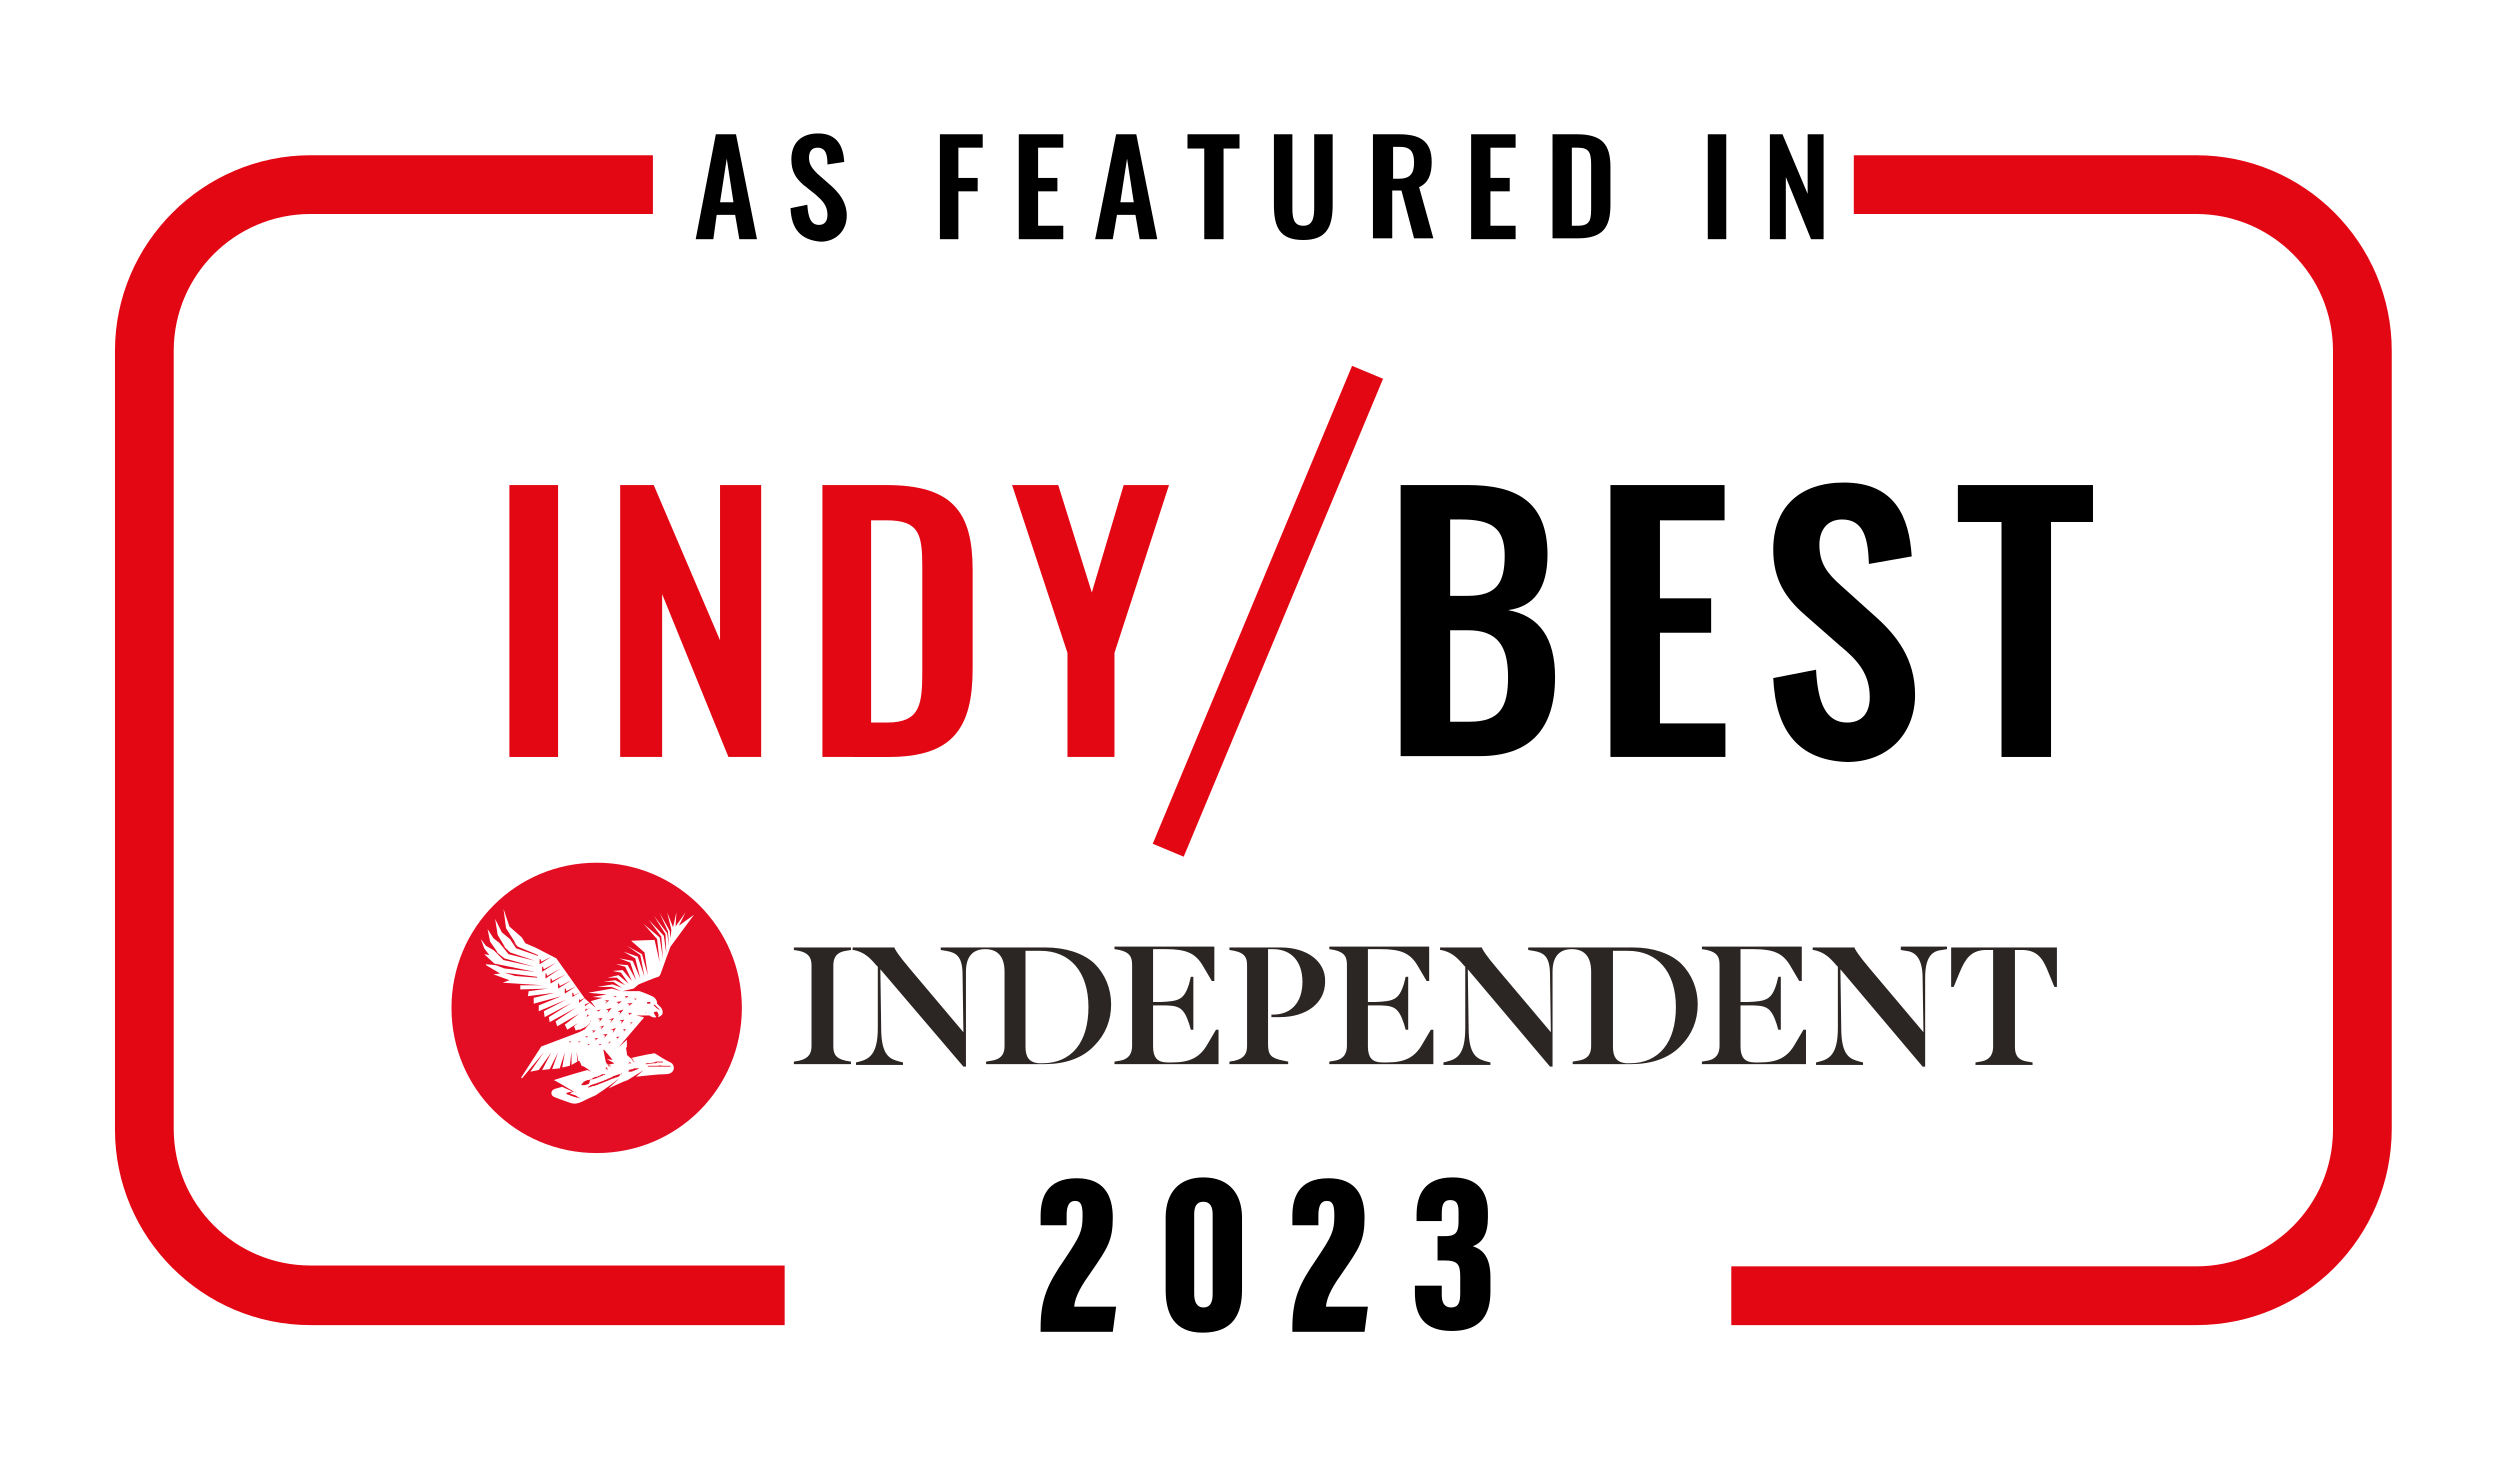 <?xml version="1.0" encoding="utf-8"?>
<!-- Generator: Adobe Illustrator 27.5.0, SVG Export Plug-In . SVG Version: 6.00 Build 0)  -->
<svg version="1.0" id="Layer_1" xmlns="http://www.w3.org/2000/svg" xmlns:xlink="http://www.w3.org/1999/xlink" x="0px" y="0px"
	 viewBox="0 0 297.9 174.7" style="enable-background:new 0 0 297.9 174.7;" xml:space="preserve">
<style type="text/css">
	.st0{fill:#E30613;}
	.st1{fill:#2B2523;}
	.st2{clip-path:url(#SVGID_00000078045578002434868320000014231621965332263301_);}
	.st3{fill:#E30D24;}
</style>
<g>
	<g>
		<path d="M124,158.5v-0.3c0-3.5,0.9-5.3,2.9-8.2c1.8-2.7,2.1-3.3,2.1-5.1c0-1.1-0.1-1.8-0.9-1.8c-0.7,0-1,0.6-1,1.7v1.2H124v-1.1
			c0-2,0.6-4.5,4.3-4.5c3.3,0,4.3,2.1,4.3,4.7c0,2.7-0.6,3.6-2.6,6.5c-1,1.4-1.9,2.8-2,4.1h5l-0.4,3H124z"/>
	</g>
	<g>
		<path d="M148,145.1v8.6c0,2.8-1,5.1-4.7,5.1c-3.5,0-4.4-2.4-4.4-5.1v-8.6c0-3,1.6-4.8,4.5-4.8C146.5,140.3,148,142.3,148,145.1z
			 M142.3,144.7v9.5c0,0.9,0.3,1.6,1.1,1.6c0.8,0,1.1-0.6,1.1-1.6v-9.5c0-0.9-0.3-1.5-1.1-1.5C142.5,143.2,142.3,143.9,142.3,144.7z
			"/>
	</g>
	<g>
		<path d="M154,158.5v-0.3c0-3.5,0.9-5.3,2.9-8.2c1.8-2.7,2.1-3.3,2.1-5.1c0-1.1-0.1-1.8-0.9-1.8c-0.7,0-1,0.6-1,1.7v1.2H154v-1.1
			c0-2,0.6-4.5,4.3-4.5c3.3,0,4.3,2.1,4.3,4.7c0,2.7-0.6,3.6-2.6,6.5c-1,1.4-1.9,2.8-2,4.1h5l-0.4,3H154z"/>
	</g>
	<g>
		<path d="M168.8,145.5v-0.7c0-2.4,0.9-4.5,4.3-4.5c2.8,0,4.2,1.5,4.2,4.2v0.6c0,2-0.7,3-1.8,3.4v0c1.2,0.4,2.1,1.3,2.1,3.7v1.7
			c0,2.7-1.1,4.7-4.6,4.7c-3.4,0-4.4-1.9-4.4-4.6v-0.8h3.2v1.1c0,0.9,0.3,1.5,1.1,1.5c0.9,0,1.1-0.6,1.1-1.7v-2
			c0-1.4-0.3-1.9-1.8-1.9h-0.9v-2.9h0.9c1.2,0,1.6-0.4,1.6-1.7v-1.2c0-0.9-0.2-1.4-1-1.4c-0.8,0-1,0.6-1,1.6v0.9H168.8z"/>
	</g>
</g>
<g>
	<path class="st0" d="M93.6,157.9H37c-12.9,0-23.3-10.5-23.3-23.3V41.8C13.7,29,24.2,18.5,37,18.5h40.8v7H37
		c-9,0-16.3,7.3-16.3,16.3v92.7c0,9,7.3,16.3,16.3,16.3h56.5V157.9z"/>
</g>
<g>
	<path class="st0" d="M261.7,157.9h-55.4v-7h55.4c9,0,16.3-7.3,16.3-16.3V41.8c0-9-7.3-16.3-16.3-16.3h-40.8v-7h40.8
		c12.9,0,23.3,10.5,23.3,23.3v92.7C285,147.4,274.6,157.9,261.7,157.9z"/>
</g>
<g>
	<g>
		<g>
			<g>
				<path class="st1" d="M94.6,113.2l0.6,0.1c1.4,0.3,1.5,1.1,1.5,1.8v9.5c0,0.8-0.2,1.5-1.5,1.8l-0.6,0.1v0.3h6.8v-0.3l-0.6-0.1
					c-1.4-0.3-1.5-1-1.5-1.8v-9.5c0-0.8,0.2-1.6,1.5-1.8l0.6-0.1v-0.3h-6.8V113.2z"/>
			</g>
			<g>
				<path class="st1" d="M232.5,112.9v4.7h0.3l0.7-1.7c0.7-1.7,1.4-2.7,3.2-2.7h0.8v11.5c0,0.7-0.2,1.6-1.5,1.8l-0.6,0.1v0.3h6.8
					v-0.3l-0.6-0.1c-1.4-0.2-1.5-1.1-1.5-1.8v-11.5h0.8c1.8,0,2.5,0.9,3.2,2.7l0.7,1.7h0.3v-4.7H232.5z"/>
			</g>
			<g>
				<path class="st1" d="M226.5,113.2l0.6,0.1c1,0.1,2,0.7,2,3.3l0.1,6.4l-5.4-6.4c-1.6-1.9-2.3-2.7-2.8-3.6l0-0.1h-5v0.3l0.1,0
					c1,0.2,1.7,0.6,2.7,1.8l0.2,0.2v7.3c0,3.1-1,3.7-2.2,4l-0.4,0.1v0.3h5.6v-0.3l-0.4-0.1c-1.1-0.3-2.2-0.6-2.2-4l-0.1-7l9.8,11.6
					l0,0h0.3v-10.6c0-2.7,1-3.2,2-3.3l0.6-0.1v-0.3h-5.5V113.2z"/>
			</g>
			<g>
				<path class="st1" d="M169.5,124.4c-0.9,1.6-2.1,2.2-4.2,2.2h-0.6c-1.2,0-1.7-0.6-1.7-1.9v-4.9l0.9,0c2.1,0,2.7,0.1,3.4,2.2
					l0.2,0.7h0.3v-6.3h-0.3l-0.2,0.8c-0.6,2-1.3,2.1-3.4,2.2l-0.9,0v-6.3h1.5c2.5,0,3.6,0.5,4.5,2.1l1,1.7h0.3v-4.1h-11.9v0.3
					l0.6,0.1c1.3,0.3,1.5,0.9,1.5,1.8v9.6c0,0.7-0.2,1.6-1.5,1.8l-0.6,0.1v0.3h12.4v-4.1h-0.3L169.5,124.4z"/>
			</g>
			<g>
				<path class="st1" d="M213.9,124.4c-0.9,1.6-2.1,2.2-4.2,2.2h-0.6c-1.2,0-1.7-0.6-1.7-1.9v-4.9l0.9,0c2.1,0,2.7,0.1,3.4,2.2
					l0.2,0.7h0.3v-6.3h-0.3l-0.2,0.8c-0.6,2-1.3,2.1-3.4,2.2l-0.9,0v-6.3h1.5c2.5,0,3.6,0.5,4.5,2.1l1,1.7h0.3v-4.1h-11.9v0.3
					l0.6,0.1c1.3,0.3,1.5,0.9,1.5,1.8v9.6c0,0.7-0.2,1.6-1.5,1.8l-0.6,0.1v0.3h12.4v-4.1h-0.3L213.9,124.4z"/>
			</g>
			<g>
				<path class="st1" d="M124.6,112.9h-12.5v0.3l0.6,0.1c1.3,0.2,2,0.7,2,2.9l0.1,6.8l-5.4-6.4c-1.6-1.9-2.3-2.7-2.8-3.6l0-0.1h-5
					v0.3l0.1,0c1,0.2,1.7,0.6,2.7,1.8l0.2,0.2v7.3c0,3.1-1,3.7-2.2,4l-0.4,0.1v0.3h5.6v-0.3l-0.4-0.1c-1.1-0.3-2.2-0.6-2.2-4l-0.1-7
					l9.9,11.6h0.3v-11.3c0-1.8,0.8-2.7,2.3-2.7c1.5,0,2.3,0.9,2.3,2.7v8.8c0,0.8-0.2,1.6-1.6,1.8l-0.6,0.1v0.3h7
					c2.4,0,4.5-0.7,5.9-2.2c1.3-1.3,2-3,2-4.9c0-1.9-0.7-3.6-2-4.9C129.1,113.6,127,112.9,124.6,112.9 M122.2,124.7v-11.4h1.8
					c3.5,0,5.7,2.5,5.7,6.7c0,4.2-2,6.7-5.5,6.7h-0.4C122.5,126.6,122.2,125.8,122.2,124.7"/>
			</g>
			<g>
				<path class="st1" d="M194.6,112.9h-12.5v0.3l0.6,0.1c1.3,0.2,2,0.7,2,2.9l0.1,6.8l-5.4-6.4c-1.6-1.9-2.3-2.7-2.8-3.6l0-0.1h-5
					v0.3l0.1,0c1,0.2,1.7,0.6,2.7,1.8l0.2,0.2v7.3c0,3.2-1,3.7-2.2,4l-0.4,0.1v0.3h5.6v-0.3l-0.4-0.1c-1.1-0.3-2.2-0.6-2.2-4l-0.1-7
					l9.8,11.6l0,0h0.3v-11.3c0-1.8,0.8-2.7,2.3-2.7c1.5,0,2.3,0.9,2.3,2.7v8.8c0,0.8-0.2,1.6-1.6,1.8l-0.6,0.1v0.3h7
					c2.4,0,4.5-0.7,5.9-2.2c1.3-1.3,2-3,2-4.9c0-1.9-0.7-3.6-2-4.9C199,113.6,197,112.9,194.6,112.9 M192.2,124.7v-11.4h1.8
					c3.5,0,5.7,2.5,5.7,6.7c0,4.2-2,6.7-5.5,6.7h-0.4C192.5,126.6,192.2,125.8,192.2,124.7"/>
			</g>
			<g>
				<path class="st1" d="M152.6,112.9h-6.1v0.3l0.6,0.1c1.4,0.3,1.5,1,1.5,1.8v9.5c0,0.8-0.2,1.5-1.5,1.8l-0.6,0.1v0.3h7v-0.3
					l-0.5-0.1c-1.6-0.3-1.9-0.7-1.9-2v-11.3h0.6c2.2,0,3.5,1.5,3.5,3.9c0,2.4-1.3,3.9-3.5,3.9h-0.2v0.3h1c3.2,0,5.4-1.7,5.4-4.2
					C158,114.6,155.8,112.9,152.6,112.9"/>
			</g>
			<g>
				<path class="st1" d="M143.9,124.4c-0.9,1.6-2.1,2.2-4.2,2.2h-0.6c-1.2,0-1.7-0.6-1.7-1.9v-4.9l0.9,0c2.1,0,2.7,0.1,3.4,2.2
					l0.2,0.7h0.3v-6.3h-0.3l-0.2,0.8c-0.6,2-1.3,2.1-3.4,2.2l-0.9,0v-6.3h1.5c2.5,0,3.6,0.5,4.5,2.1l1,1.7h0.3v-4.1h-11.9v0.3
					l0.6,0.1c1.3,0.3,1.5,0.9,1.5,1.8v9.6c0,0.7-0.2,1.6-1.5,1.8l-0.6,0.1v0.3h12.4v-4.1h-0.3L143.9,124.4z"/>
			</g>
		</g>
	</g>
	<g>
		<defs>
			<path id="SVGID_1_" d="M53.8,120.1c0,9.6,7.7,17.3,17.3,17.3s17.3-7.7,17.3-17.3s-7.7-17.3-17.3-17.3S53.8,110.5,53.8,120.1"/>
		</defs>
		<clipPath id="SVGID_00000066500706045791632260000014713098920429513103_">
			<use xlink:href="#SVGID_1_"  style="overflow:visible;"/>
		</clipPath>
		<g style="clip-path:url(#SVGID_00000066500706045791632260000014713098920429513103_);">
			<path class="st3" d="M68.9,124.1L68.9,124.1l0.1,0.1l-0.1,0.1l0,0l0.3-0.2l0,0L68.9,124.1z M68.5,130.5l-0.6-0.2l0.5-0.3l0,0
				l-0.8,0.2c0,0-0.1,0-0.1,0.1c0,0.1,0,0.1,0.1,0.1l0,0l0.8,0.3c0.1,0,0.3,0.1,0.4,0.1l0.4,0.1l0,0l-0.4-0.2
				C68.8,130.6,68.7,130.6,68.5,130.5 M67.8,124.1L67.8,124.1l0.1,0.1l-0.1,0.1l0,0l0.3-0.2l0,0L67.8,124.1z M78.4,127
				c-0.1,0-0.2,0-0.2,0c-0.1,0-0.2,0-0.2,0c0,0-0.1,0-0.1,0c0,0-0.1,0-0.1,0l-0.1,0c0,0-0.1,0-0.1,0c-0.1,0-0.2,0-0.2,0
				c0,0-0.1,0-0.1,0l-0.1,0l0,0.1l0.1,0c0,0,0.1,0,0.1,0c0.1,0,0.1,0,0.2,0c0.1,0,0.1,0,0.2,0l0.1,0c0.1,0,0.1,0,0.2,0
				c0.1,0,0.2,0,0.3,0c0.1,0,0.1,0,0.2,0c0.1,0,0.1,0,0.2,0l0.1,0l0.2,0c0.1,0,0.2,0,0.3,0c0,0,0.1,0,0.1,0c0.1,0,0.1,0,0.2,0
				c0,0,0.1,0,0.1,0l0.1,0l0-0.1l0,0c0,0,0,0-0.1,0l0,0c-0.1,0-0.2,0-0.3,0c0,0-0.1,0-0.1,0c-0.1,0-0.2,0-0.3,0l-0.2,0
				C78.6,126.9,78.4,127,78.4,127 M70.4,119.4l-0.7,0.3l0-0.2l0,0l0,0.4l0,0L70.4,119.4L70.4,119.4z M70.1,121l0-0.1l-0.1,0
				l-0.1,0.3l0,0l0.4-0.3l0,0L70.1,121z M69.7,118.9l-0.6,0.3l-0.1-0.2H69l0,0.5l0,0L69.7,118.9L69.7,118.9z M69.9,120.3l0-0.1
				l-0.1,0l-0.1,0.3l0,0l0.6-0.4l0,0L69.9,120.3z M78.5,120.3C78.5,120.4,78.5,120.4,78.5,120.3C78.6,120.4,78.6,120.4,78.5,120.3
				c0.1,0.1,0.1,0.1,0.1,0.1c0,0,0,0,0,0.1c0,0,0,0,0,0.1c0,0,0,0,0,0c0,0,0,0,0,0c0,0,0,0,0,0.1c0,0,0,0,0,0l0,0l0,0l0,0
				c0,0,0,0,0,0c0,0,0,0,0-0.1c0,0,0,0,0,0c0,0,0,0,0,0c0,0,0-0.1,0-0.1c0,0,0-0.1,0-0.1c0,0,0-0.1,0-0.1
				C78.6,120.3,78.6,120.3,78.5,120.3C78.6,120.3,78.6,120.3,78.5,120.3c0.1-0.1,0-0.1,0-0.1l0,0c-0.2-0.2-0.3-0.3-0.5-0.5l-0.1,0.1
				C78.1,120,78.3,120.2,78.5,120.3C78.5,120.3,78.5,120.3,78.5,120.3 M77.1,119.5L77.1,119.5L77.1,119.5L77.1,119.5
				c0,0.1,0,0.1,0.1,0.1c0,0,0,0,0,0c0,0,0,0,0,0c0,0,0,0,0,0l0,0c0,0,0.1,0,0.1,0c0,0,0,0,0,0c0,0,0,0,0.1,0l0,0l0,0l0,0l0,0
				c0,0,0.1,0,0.1-0.1c0,0,0-0.1,0-0.1l0,0c0,0,0,0,0,0c0,0,0,0,0,0c0,0,0,0,0,0l0,0c0,0,0,0,0,0l0,0l0,0l0,0c0,0,0,0,0,0
				c0,0,0,0,0,0c0,0,0,0,0,0c0,0,0,0,0,0c0,0,0,0,0,0l0,0c0,0,0,0,0,0c0,0,0,0,0,0c0,0,0,0,0,0c0,0,0,0,0,0l0,0h0l0,0c0,0,0,0,0,0h0
				c0,0,0,0,0,0c0,0,0,0,0,0c0,0,0,0,0,0c0,0,0,0,0,0c0,0,0,0,0,0c0,0,0,0,0,0c0,0,0,0,0,0l0,0l0,0l0,0c0,0,0,0,0,0c0,0,0,0,0,0l0,0
				c0,0,0,0,0,0c0,0,0,0,0,0c0,0,0,0,0,0c0,0,0,0,0,0c0,0,0,0,0,0l0,0c0,0,0,0,0,0c0,0,0,0,0,0c0,0,0,0,0,0l0,0l0-0.1l0,0
				c0,0,0,0,0,0l0,0c0,0,0,0,0,0c0,0,0,0,0,0c0,0,0,0,0,0c0,0,0,0,0,0c0,0,0,0.1,0,0.1C77.1,119.4,77.1,119.4,77.1,119.5
				C77.1,119.4,77.1,119.4,77.1,119.5L77.1,119.5z M77,120.6C77,120.6,77.1,120.6,77,120.6C77.1,120.7,77.1,120.7,77,120.6
				C77.1,120.7,77.1,120.7,77,120.6c0,0.1,0,0.1,0,0.1c0,0,0,0,0,0c0,0,0,0,0,0l0,0c0,0,0,0,0,0c0,0,0,0,0,0c0,0,0,0,0,0
				c0,0,0,0,0,0c0,0,0,0,0,0c0,0,0,0,0,0c0,0,0,0,0,0c0,0,0,0,0,0c0,0,0,0,0,0l0,0l0,0h0c0,0,0,0,0,0c0,0,0,0,0.1,0c0,0,0,0,0,0
				c0,0,0,0,0,0c0,0,0,0,0,0c0,0,0,0,0,0c0,0,0,0,0,0c0,0,0,0,0,0c0,0,0,0,0,0c0,0,0,0,0,0l0,0c0,0,0,0,0,0c0,0,0,0,0,0c0,0,0,0,0,0
				c0,0,0,0,0,0c0,0,0,0,0,0c0,0,0,0,0,0c0,0,0,0,0,0c0,0,0,0,0,0c0,0,0,0,0,0c0,0-0.1,0-0.1,0c0,0-0.1,0-0.1,0l0,0l0,0l0,0l0,0l0,0
				c0,0,0,0,0,0c0,0,0,0.1,0,0.1C77,120.5,77,120.6,77,120.6C77,120.6,77,120.6,77,120.6 M75.1,126.6
				C75.1,126.6,75.2,126.6,75.1,126.6C75.2,126.7,75.2,126.7,75.1,126.6c0.1,0.1,0.1,0.1,0.1,0.1c0,0,0,0,0,0c0,0,0,0,0,0
				c0,0,0,0,0,0c0,0,0,0,0,0.1c0,0,0,0,0,0.1c0,0,0,0,0,0.1c0,0,0,0,0,0.1c0,0,0,0,0,0c0,0,0,0,0,0c0,0,0,0,0,0l0,0c0,0,0,0,0,0
				c0,0,0,0,0,0c0,0,0,0,0-0.1c0,0,0,0,0,0c0,0,0,0,0,0c0,0,0-0.1,0-0.1c0,0,0-0.1,0-0.1c0,0,0-0.1-0.1-0.1c0,0,0,0,0,0
				c0,0,0,0-0.1,0c0,0,0,0-0.1,0c0,0,0,0-0.1,0c0,0,0,0,0,0C75.2,126.5,75.2,126.5,75.1,126.6L75.1,126.6
				C75.2,126.5,75.2,126.5,75.1,126.6C75.2,126.5,75.2,126.5,75.1,126.6C75.1,126.5,75.1,126.5,75.1,126.6
				C75.1,126.5,75.1,126.5,75.1,126.6L75.1,126.6L75.1,126.6L75.1,126.6C75.1,126.6,75.1,126.6,75.1,126.6
				C75.1,126.6,75.1,126.6,75.1,126.6 M76.9,126.8C76.9,126.8,77,126.8,76.9,126.8c0.1,0,0.1,0,0.1,0c0,0,0.1,0,0.2,0
				c0.2,0,0.4-0.1,0.7-0.1l0.1,0c0.1,0,0.2,0,0.3-0.1c0,0,0.1,0,0.1,0c0.1,0,0.1,0,0.2,0c0.1,0,0.1,0,0.2,0l0.1,0c0.1,0,0.1,0,0.1,0
				l0,0l0-0.1h0c0,0,0,0-0.1,0l-0.1,0c0,0-0.1,0-0.2,0l0,0c-0.1,0-0.2,0-0.3,0c-0.1,0-0.2,0-0.3,0.1l0,0c-0.2,0-0.5,0.1-0.7,0.1
				c-0.1,0-0.1,0-0.2,0C77,126.7,77,126.7,76.9,126.8C76.9,126.7,76.9,126.7,76.9,126.8L76.9,126.8L76.9,126.8L76.9,126.8z
				 M74.8,127.7C74.8,127.7,74.9,127.7,74.8,127.7c0.1,0,0.1,0,0.1,0c0,0,0.1,0,0.1,0c0.1,0,0.2,0,0.2,0c0.1,0,0.2,0,0.2-0.1l0,0
				c0.1,0,0.2,0,0.3-0.1c0.1,0,0.2,0,0.2-0.1c0,0,0.1,0,0.1,0c0,0,0,0,0,0c0,0,0.1,0,0.1,0l0,0l0-0.1h0c0,0,0,0-0.1,0c0,0,0,0,0,0
				c0,0-0.1,0-0.1,0c-0.1,0-0.2,0-0.2,0c-0.1,0-0.2,0-0.3,0.1c-0.2,0-0.4,0.1-0.5,0.1C75,127.6,75,127.6,74.8,127.7L74.8,127.7
				C74.8,127.7,74.8,127.7,74.8,127.7L74.8,127.7L74.8,127.7L74.8,127.7z M65.2,113.5L65.2,113.5l-2.3-1.2l-1.4-1.9l-0.1,0l1.2,2
				L65.2,113.5z M63.7,115.8l-4.9-1l0,0.1l1.3,0.5L63.7,115.8L63.7,115.8z M69.2,118.2l-0.8,0.4l-0.1-0.3l-0.1,0l0,0.5l0,0
				L69.2,118.2L69.2,118.2z M60.5,111.5L60.5,111.5l1,1.5l2.6,0.9l0-0.1l-2.4-1L60.5,111.5z M60.1,115.9l1.3,0.4l2.6,0.2l0-0.1
				L60.1,115.9L60.1,115.9z M73.4,119.4l0.3,0.1l-0.1,0.2l0,0l0.5-0.4l0,0L73.4,119.4L73.4,119.4z M63.8,114.5L63.8,114.5l-3-1
				l-1.5-1.4l0,0l1.3,1.6L63.8,114.5z M63.7,115.2L63.7,115.2l-3.6-1l-1.6-1.3l0,0l1.5,1.5L63.7,115.2z M67.4,116.1l-1.6,0.8
				l-0.1-0.3l-0.1,0l0,0.6l0,0L67.4,116.1L67.4,116.1z M68.1,116.8l-1.4,0.7l-0.1-0.3l-0.1,0l0,0.6l0,0L68.1,116.8L68.1,116.8z
				 M68.7,117.5l-1.2,0.6l-0.1-0.3l-0.1,0l0,0.6l0,0L68.7,117.5L68.7,117.5z M66.3,114.7l-1.5,0.8l-0.1-0.3l-0.1,0l0,0.6l0,0
				L66.3,114.7L66.3,114.7z M66.8,115.4l-1.6,0.9l-0.1-0.3l-0.1,0l0,0.6l0,0L66.8,115.4L66.8,115.4z M65.7,114l-1.2,0.6l-0.1-0.3
				l-0.1,0l0,0.6l0,0L65.7,114L65.7,114z M74.7,119.6l0.3,0.1l-0.1,0.2l0,0l0.5-0.4l0,0L74.7,119.6L74.7,119.6z M73,126.3l-1-1.2
				l-0.1,0l0.3,1.5l0.5,0.6c0,0,0,0,0,0c0,0,0,0,0,0c0,0,0,0,0,0c0,0,0,0,0,0c0,0,0,0,0,0c0,0,0,0,0.1,0c0,0,0,0,0,0c0,0,0,0,0,0.1
				c0,0,0,0,0,0.1c0,0,0,0,0,0.1c0,0,0,0,0,0.1c0,0,0,0,0,0c0,0,0,0,0,0c0,0,0,0,0,0l0,0c0,0,0,0,0,0c0,0,0,0,0,0c0,0,0,0,0-0.1v0
				c0,0,0,0,0,0c0,0,0-0.1,0-0.1c0,0,0-0.1,0-0.1c0,0,0-0.1-0.1-0.1c0,0,0,0-0.1-0.1c0,0,0,0-0.1,0c0,0-0.1,0-0.1,0c0,0,0,0,0,0h0
				c0,0,0,0,0,0c0.1,0,0.2-0.1,0.3-0.1c0,0,0,0,0,0c0,0,0,0,0,0c0,0,0,0,0,0c0,0,0,0,0,0c0,0,0,0,0.1,0c0,0,0,0,0,0c0,0,0,0,0,0
				c0,0,0,0,0,0.1c0,0,0,0,0,0.1c0,0,0,0,0,0.1c0,0,0,0,0,0.1c0,0,0,0,0,0c0,0,0,0,0,0c0,0,0,0,0,0h0c0,0,0,0,0,0c0,0,0,0,0,0
				c0,0,0,0,0-0.1c0,0,0,0,0,0c0,0,0,0,0,0c0,0,0-0.1,0-0.1c0,0,0-0.1,0-0.1c0,0,0,0-0.1-0.1c0,0,0,0-0.1-0.1c0,0,0,0-0.1,0
				c0,0-0.1,0-0.1,0c0,0,0,0,0,0c0.3-0.1,0.6-0.1,0.8-0.2l-0.9-0.5L73,126.3z M75.3,120.7l-0.5,0l0,0l0.2,0.1l-0.1,0.2l0,0
				L75.3,120.7L75.3,120.7z M73,123.1l0.4-0.6l0,0l-0.7,0.2l0,0l0.4,0L73,123.1L73,123.1z M73.4,123.6L73.4,123.6l0.2,0.1l-0.1,0.2
				l0,0l0.3-0.4l0,0L73.4,123.6z M70.6,128.6l0.1,0c0.2-0.1,0.4-0.1,0.5-0.2c0.1,0,0.1,0,0.2-0.1l0.1,0l0.2-0.1
				c0.1,0,0.2-0.1,0.2-0.1c0,0,0.1,0,0.1,0c0.1,0,0.1,0,0.1,0l0,0l0-0.1l0,0c0,0,0,0-0.1,0l-0.1,0c-0.1,0-0.2,0-0.3,0.1l-0.2,0.1
				c-0.1,0-0.1,0-0.2,0.1l-0.1,0c-0.2,0-0.3,0.1-0.5,0.2c-0.1,0.1-0.3,0.1-0.4,0.2l-0.1,0l-0.1,0c-0.2,0.1-0.3,0.1-0.4,0.2
				c-0.1,0-0.1,0-0.1,0.1l0,0l-0.1,0.1c-0.1,0-0.1,0.1-0.1,0.1l0,0l0,0.1c0,0,0.1,0,0.1,0c0,0,0.1,0,0.1,0l0.1,0c0,0,0.1,0,0.1,0
				c0.1,0,0.2-0.1,0.3-0.1c0.1,0,0.1,0,0.2-0.1C70.3,128.6,70.4,128.6,70.6,128.6 M73.9,128c0,0-0.1,0-0.1,0c-0.1,0-0.2,0.1-0.3,0.1
				c-0.1,0-0.2,0.1-0.3,0.1c-0.1,0-0.1,0-0.2,0.1l-0.2,0.1c-0.2,0.1-0.5,0.2-0.7,0.3c-0.2,0.1-0.3,0.1-0.5,0.2
				c-0.1,0-0.2,0.1-0.3,0.1c-0.1,0-0.2,0.1-0.2,0.1c0,0-0.1,0-0.1,0c-0.1,0-0.2,0.1-0.2,0.1l-0.1,0c-0.1,0-0.2,0.1-0.3,0.1
				c0,0-0.1,0-0.1,0.1c-0.1,0-0.2,0.1-0.2,0.1l0,0l0,0.1l0,0c0,0,0.1,0,0.2-0.1c0,0,0.1,0,0.1,0c0.1,0,0.2-0.1,0.3-0.1l0.1,0
				c0.1,0,0.1,0,0.2-0.1l0.1,0c0.1,0,0.2-0.1,0.2-0.1c0.1,0,0.2-0.1,0.3-0.1c0.2-0.1,0.3-0.1,0.5-0.2c0.3-0.1,0.5-0.2,0.7-0.3
				c0.1,0,0.2-0.1,0.3-0.1c0.1,0,0.2-0.1,0.2-0.1l0.1,0c0.1,0,0.2-0.1,0.3-0.1C73.9,128.1,73.9,128.1,73.9,128l0.2,0l0-0.1L73.9,128
				z M72.3,127.3C72.4,127.3,72.4,127.4,72.3,127.3c0.1,0,0.1,0.1,0.1,0.1c0,0,0,0,0,0c0,0,0,0,0,0c0,0,0,0,0,0c0,0,0,0,0,0.1
				c0,0,0,0,0,0.1c0,0,0,0,0,0.1c0,0,0,0,0,0.1c0,0,0,0,0,0c0,0,0,0,0,0c0,0,0,0,0,0h0c0,0,0,0,0,0c0,0,0,0,0,0c0,0,0,0,0-0.1
				c0,0,0,0,0,0c0,0,0,0,0,0c0,0,0-0.1,0-0.1c0,0,0-0.1,0-0.1c0,0,0,0,0,0l0,0c0,0,0,0-0.1-0.1c0,0,0,0-0.1,0c0,0-0.1,0-0.1,0
				C72.4,127.2,72.4,127.2,72.3,127.3c0.1-0.1,0.1-0.1,0-0.1c0,0,0,0,0,0c0,0,0,0-0.1,0c0,0,0,0,0,0c0,0,0,0,0,0l0,0v0
				C72.2,127.3,72.2,127.3,72.3,127.3C72.3,127.3,72.3,127.3,72.3,127.3C72.3,127.3,72.3,127.3,72.3,127.3 M75,121.9l0.2,0l-0.1,0.2
				l0,0l0.3-0.3l0,0L75,121.9L75,121.9z M73.6,120.5l0.3,0.1l-0.1,0.3l0,0l0.5-0.6l0,0L73.6,120.5L73.6,120.5z M71.1,102.8
				c-9.6,0-17.3,7.7-17.3,17.3c0,9.6,7.7,17.3,17.3,17.3s17.3-7.7,17.3-17.3C88.4,110.5,80.6,102.8,71.1,102.8 M74.2,118.1l2,0
				c0,0,0.6,0.2,1.5,0.6c0.4,0.2,0.6,0.5,0.6,0.9c0,0,0.3,0.3,0.5,0.5c0.2,0.3,0.2,0.6,0.1,0.8c-0.2,0.2-0.4,0.3-0.5,0.3l0,0
				c0.1-0.1,0.1-0.3,0-0.5c-0.1-0.2-0.2-0.2-0.4-0.1c-0.1,0-0.1,0.1-0.1,0.1l0.3,0.5l0,0c-0.2,0.1-0.6,0-0.8-0.2c0,0,0,0-1.6,0l0,0
				l0.9,0.2l0,0.1l-3,3.5l0,0l1-0.9l0,0.8l-0.1,0.2l0.1,0.6l0,0.2l0.9,0.8l0,0c0,0,0,0,0,0c0,0,0,0,0,0c0,0,0,0,0,0c0,0,0,0,0,0
				c0,0,0,0,0,0c0,0,0,0,0,0c0,0,0,0,0,0c0,0,0,0,0,0.1c0,0,0,0,0,0.1c0,0,0,0,0,0.1c0,0,0,0,0,0.1c0,0,0,0,0,0c0,0,0,0,0,0
				c0,0,0,0,0,0l0,0c0,0,0,0,0,0c0,0,0,0,0,0c0,0,0,0,0-0.1c0,0,0,0,0,0c0,0,0,0,0,0c0,0,0-0.1,0-0.1c0,0,0-0.1,0-0.1
				c0,0,0-0.1-0.1-0.1c0,0,0,0-0.1-0.1c0,0,0,0-0.1-0.1c0,0-0.1,0-0.1,0c0,0,0,0,0,0c0.1,0,0.2-0.1,0.3-0.1l0,0c0,0,0,0,0,0
				c0,0,0,0,0,0c0,0,0,0,0,0c0,0,0,0,0,0c0,0,0,0,0,0c0,0,0,0,0,0c0,0,0,0,0,0c0,0,0,0,0,0.1c0,0,0,0,0,0.1c0,0,0,0,0,0.1
				c0,0,0,0,0,0.1c0,0,0,0,0,0c0,0,0,0,0,0c0,0,0,0,0,0l0,0c0,0,0,0,0,0c0,0,0,0,0,0c0,0,0,0,0-0.1c0,0,0,0,0,0c0,0,0,0,0,0
				c0,0,0-0.1,0-0.1c0,0,0-0.1,0-0.1c0,0,0-0.1-0.1-0.1c0,0,0,0-0.1-0.1c0,0,0,0-0.1,0c0,0,0,0-0.1,0c1.6-0.4,2.9-0.6,2.9-0.6
				c1.6,1,1.5,0.9,1.9,1.1c0.6,0.3,0.6,1.4-0.6,1.4c-0.9,0-2.5,0.2-3.5,0.3l0.9-0.8l0,0c0,0-0.9,0.6-1.9,1.2h0
				c-0.6,0.2-1.4,0.6-2.3,1l1.3-1.2l0,0c0,0-1.7,1.3-2.8,2c-0.7,0.3-1.3,0.6-1.7,0.8c-0.5,0.2-0.8,0.3-1.4,0.1
				c-0.8-0.3-1.2-0.4-1.9-0.7c-0.4-0.2-0.4-0.7,0-0.9c0.2-0.1,0.7-0.2,1-0.3c0.1,0.1,0.3,0.1,0.4,0.2c0.2,0.1,0.5,0.2,0.7,0.3
				c0.1,0,0.2,0.1,0.3,0.1c0,0,0,0,0.1,0c0,0,0,0,0,0l0,0h0l0,0l0,0l0,0c0.1,0,0.1,0,0.1,0.1c0.1,0.1,0.1,0.1,0.1,0.2
				c0,0.1,0,0.1,0,0.2c0,0.1,0,0.1,0,0.1c0,0,0,0,0,0l0,0c0,0,0,0,0,0c0,0,0-0.1,0-0.1c0-0.1,0-0.1,0-0.2c0-0.1-0.1-0.2-0.1-0.2
				c0,0-0.1-0.1-0.1-0.1l0,0l0,0l0,0l0,0c0,0,0,0,0,0c0,0,0,0-0.1,0c-0.1-0.1-0.2-0.1-0.3-0.2c-0.2-0.1-0.4-0.2-0.7-0.4
				c-0.5-0.3-1-0.6-1.4-0.8c0,0,0,0,0,0c0,0,1.8-0.6,4-1.2l0.4,0.2l0,0l0,0l-0.2-0.2l-0.6-0.4l-0.3-0.1l-0.2-0.5l-0.2-0.1l-0.2-1.1
				l0,0l0.1,1.2l-0.7,0.4v-1.6l0,0l-0.2,1.7l-0.9,0.2l0.3-1.8l0,0l-0.6,1.9l-0.9,0.1l0.7-2l0,0l-1,2h0l-0.9,0.1l1.1-2.1l0,0
				l-1.5,2.1l-1,0.2l1.6-2.3l0,0l-2.6,3.1l-0.1-0.1l2.4-3.7L69,123c0,0,0.2-0.1,0.4-0.2c0.1,0,0.1-0.1,0.2-0.1c0,0,0.1,0,0.1-0.1
				c0,0,0.1,0,0.1-0.1c0.1-0.1,0.1-0.1,0.2-0.2l0,0c0,0,0,0,0,0c0,0,0.1-0.1,0.1-0.1c0,0,0-0.1,0.1-0.1c0,0,0-0.1,0.1-0.1
				c0,0,0-0.1,0-0.1c0,0,0-0.1,0-0.1c0-0.1,0-0.1,0.1-0.2c0,0,0-0.1,0-0.1c0,0,0-0.1,0-0.1c0,0,0,0,0,0l0,0c0,0,0,0,0,0
				c0,0,0,0,0,0.1c0,0,0,0.1,0,0.1c0,0,0,0.1-0.1,0.2c0,0,0,0.1,0,0.1c0,0,0,0.1-0.1,0.1c0,0,0,0.1-0.1,0.1s0,0.1-0.1,0.1
				c0,0,0,0.1-0.1,0.1l0,0l0,0c-0.1,0-0.1,0.1-0.2,0.1c0,0-0.1,0-0.1,0.1c0,0-0.1,0-0.1,0c-0.1,0-0.1,0.1-0.2,0.1
				c-0.1,0.1-0.3,0.1-0.4,0.1c-0.1,0-0.2,0.1-0.3,0.1l-0.2-0.5l0.5-0.4l0,0l-1.3,0.8l-0.3-0.6l1.7-1.3l0,0l-2.6,1.5l-0.2-0.6
				l2.4-1.6l0,0l-3.1,1.7l-0.1-0.6l2.7-1.7l0,0l-3.2,1.7l-0.1-0.7v0l2.7-1.4l0,0l-3.3,1.4l0-0.7l2.7-1.1l0,0l-3.3,0.9l0-0.7l2.5-0.6
				l0,0l-3.2,0.4l0.1-0.6l2.3-0.3v0l-3.3,0.1l0-0.5l2.6,0l0,0l-4.7-0.3l0,0l0.8-0.3l0,0l-1.9-0.7l0,0l0.8-0.1l0,0l-1.7-1l0-0.1
				l1.2,0.1l0,0l-1.4-1.3l0,0l0.6,0.1l0,0l-0.6-0.8l-0.4-1.1l0,0l0.6,0.8l1.4,0.8l0,0l-0.9-1.3l-0.3-1.5l0,0l0.7,1.1l1.4,1.1l0,0
				l-0.9-1.5l-0.3-1.9l0,0l0.8,1.6l1.7,1.4l0,0l-1.2-1.9l-0.3-2.3l0,0l0.7,2.1l2.5,2.2l3.1,1.6l3.4,4.8l1.3,1.1l0,0l-0.6-0.8h0h0h0
				l1.4-0.4l0,0l-1.2-0.1l0,0l1.7-0.3l0,0l-2.2-0.2l0,0l2.8-0.5l1.1,0.3l0,0l-1.1-0.5l-1.7,0l0,0l1.8-0.3l1.1,0.4l0,0l-1-0.7l-1.2,0
				l0,0l1.4-0.2l1.2,0.6l0,0l-1-0.9l-1.1,0l0,0l1.3-0.3l1.2,1l0,0l-0.9-1.3l-1-0.2l0,0l1.2-0.1l1.1,1.3l0,0l-0.8-1.7l-1.1-0.3l0,0
				l1.4,0.1l1,1.8l0,0l-0.7-2.1l-1.3-0.5l0,0l1.6,0.3l0.9,2.1l0,0l-0.6-2.4l-1.4-0.8l0,0l1.7,0.6l0.8,2.4l0,0l-0.5-2.6l-1.6-1.1l0,0
				l1.8,1l0.7,2.5l0,0l-0.4-2.7l-1.6-1.4l0,0L78,112l0.6,2.6l0,0l-0.3-2.7l-1.6-1.8l0,0l1.9,1.6l0.4,2.5l0,0l-0.2-2.6l-1.5-2l0,0
				l1.8,1.9l0.3,2.1l0,0l-0.1-2.3l-1.4-2.2l0,0l1.6,2.1l0.2,1.5l0,0l-0.1-1.7l-1-2.2l0,0l1.2,2.1l0.1,0.9l0,0l0.1-1l-0.5-2.1l0,0
				l0.7,1.8h0l0.4-1.8l0,0l-0.1,1.7l0,0l1.2-1.7l0,0l-0.8,1.6l0,0l1.8-1.3l0,0l-2.8,3.8c0,0-0.9,2.4-1.2,3.3
				c-0.1,0.2-0.2,0.3-0.3,0.3c-0.1,0-2.3,0.9-2.3,0.9l-0.6,0.5L74.2,118.1L74.2,118.1z M73.8,121.6l0.3,0.1l-0.1,0.3l0,0l0.4-0.5
				l0,0L73.8,121.6L73.8,121.6z M74.5,119L74.5,119l0.4-0.3l0,0h-0.5l0,0l0.2,0.1L74.5,119z M71.7,124.4h-0.4l0,0l0.2,0.1l-0.1,0.1
				l0,0L71.7,124.4L71.7,124.4z M75.6,119.2L75.6,119.2l0.3-0.2l0,0h-0.4l0,0l0.2,0.1L75.6,119.2z M74.2,122.7L74.2,122.7l0.2,0.1
				l-0.1,0.2l0,0l0.3-0.4l0,0L74.2,122.7z M72.1,119.6L72.1,119.6l0.5-0.4l0,0l-0.6,0l0,0l0.3,0.1L72.1,119.6z M73.2,118.9
				L73.2,118.9l0.3-0.2l0,0h-0.4l0,0l0.2,0.1L73.2,118.9z M72,123.7l0.4-0.5l0,0l-0.6,0.1v0l0.3,0.1L72,123.7L72,123.7z M72.2,120.3
				l0.3,0.1l-0.1,0.3l0,0l0.5-0.6l0,0L72.2,120.3L72.2,120.3z M71.3,123.7l-0.5,0l0,0l0.2,0.1l-0.1,0.2l0,0L71.3,123.7L71.3,123.7z
				 M72.7,121.9l0.5-0.6l0,0l-0.7,0.2l0,0l0.4,0L72.7,121.9L72.7,121.9z M72.5,124.4l0.3-0.3l0,0l-0.4,0.1l0,0l0.2,0L72.5,124.4
				L72.5,124.4z M70,124.4L70,124.4l0.1,0.1l-0.1,0.1l0,0l0.3-0.2l0,0H70z M71.4,122.4l0.3,0l-0.1,0.3l0,0l0.4-0.5l0,0L71.4,122.4
				L71.4,122.4z M71,122.8l-0.5,0l0,0l0.2,0.1l-0.1,0.2l0,0L71,122.8L71,122.8z M70.1,123.5h-0.4l0,0l0.2,0.1l-0.1,0.1l0,0
				L70.1,123.5L70.1,123.5z M71.2,120.6L71.2,120.6l0.4-0.3l0,0l-0.5,0.1l0,0l0.2,0.1L71.2,120.6z M71.2,121.4l0.3,0.1l-0.1,0.3l0,0
				l0.4-0.5l0,0L71.2,121.4L71.2,121.4z"/>
		</g>
	</g>
</g>
<g>
	<g>
		<line x1="163" y1="44.4" x2="139.2" y2="101.4"/>
		
			<rect x="120.3" y="70.9" transform="matrix(0.385 -0.923 0.923 0.385 25.602 184.285)" class="st0" width="61.7" height="4"/>
	</g>
</g>
<g>
	<g>
		<path class="st0" d="M60.7,57.8h5.8v32.4h-5.8V57.8z"/>
	</g>
	<g>
		<path class="st0" d="M73.8,57.8h4.1l7.9,18.5V57.8h4.9v32.4h-3.9l-7.9-19.4v19.4h-5V57.8z"/>
	</g>
	<g>
		<path class="st0" d="M98,57.8h7.6c7.9,0,10.3,3.2,10.3,10.1v11.8c0,7.1-2.4,10.5-10,10.5H98V57.8z M105.7,86.1
			c4,0,4.2-2.2,4.2-6.2V67.5c0-3.9-0.4-5.5-4.3-5.5h-1.8v24.1H105.7z"/>
	</g>
	<g>
		<path class="st0" d="M127.2,77.8l-6.6-20h5.5l4,12.8l3.8-12.8h5.4l-6.5,20v12.4h-5.6V77.8z"/>
	</g>
</g>
<g>
	<g>
		<path d="M166.9,57.8h8c5.7,0,9.5,1.9,9.5,8.3c0,4-1.6,6.2-4.7,6.6c3.8,0.7,5.6,3.4,5.6,8c0,6.2-3,9.4-9,9.4h-9.4V57.8z M174.9,71
			c3.5,0,4.4-1.6,4.4-4.8c0-3.4-1.7-4.3-5.3-4.3h-1.2V71H174.9z M175.1,86c3.6,0,4.6-1.7,4.6-5.3c0-3.8-1.3-5.6-4.8-5.6h-2.1V86
			H175.1z"/>
	</g>
	<g>
		<path d="M191.9,57.8h13.6V62h-7.7v9.3h6.1v4.1h-6.1v10.8h7.8v4h-13.7V57.8z"/>
	</g>
	<g>
		<path d="M211.3,80.8l5.1-1c0.2,3.8,1.1,6.3,3.7,6.3c1.9,0,2.7-1.3,2.7-3c0-2.8-1.4-4.4-3.6-6.2l-4.1-3.6c-2.3-2-3.8-4.2-3.8-7.8
			c0-5.1,3.2-8,8.4-8c6.1,0,7.8,4.1,8.1,8.8l-5.1,0.9c-0.1-3-0.6-5.3-3.2-5.3c-1.8,0-2.7,1.3-2.7,3c0,2.2,0.9,3.4,2.6,4.9l4,3.6
			c2.6,2.3,4.8,5.1,4.8,9.4c0,4.7-3.3,8-8.1,8C214.4,90.6,211.6,87.2,211.3,80.8z"/>
	</g>
	<g>
		<path d="M238.5,62.2h-5.2v-4.4h16.1v4.4h-5v28h-5.9V62.2z"/>
	</g>
</g>
<g>
	<g>
		<path d="M85.3,16h2.4l2.5,12.5h-2.1l-0.5-2.9h-2.2L85,28.5h-2.1L85.3,16z M87.4,24.1l-0.8-5.2l-0.8,5.2H87.4z"/>
	</g>
	<g>
		<path d="M94.2,24.8l2-0.4c0.1,1.5,0.4,2.4,1.4,2.4c0.7,0,1-0.5,1-1.2c0-1.1-0.6-1.7-1.4-2.4L95.7,22c-0.9-0.8-1.4-1.6-1.4-3
			c0-2,1.2-3.1,3.2-3.1c2.3,0,3,1.6,3.1,3.4l-2,0.3c0-1.2-0.2-2-1.2-2c-0.7,0-1,0.5-1,1.2c0,0.8,0.4,1.3,1,1.9l1.6,1.4
			c1,0.9,1.9,2,1.9,3.6c0,1.8-1.3,3.1-3.1,3.1C95.4,28.6,94.3,27.3,94.2,24.8z"/>
	</g>
	<g>
		<path d="M112,16h5.1v1.6h-2.9v3.6h2.3v1.6h-2.3v5.7H112V16z"/>
	</g>
	<g>
		<path d="M121.5,16h5.2v1.6h-3v3.6h2.3v1.6h-2.3v4.1h3v1.6h-5.3V16z"/>
	</g>
	<g>
		<path d="M133,16h2.4l2.5,12.5h-2.1l-0.5-2.9h-2.2l-0.5,2.9h-2.1L133,16z M135.1,24.1l-0.8-5.2l-0.8,5.2H135.1z"/>
	</g>
	<g>
		<path d="M143.5,17.7h-2V16h6.2v1.7h-1.9v10.8h-2.3V17.7z"/>
	</g>
	<g>
		<path d="M151.8,24.4V16h2.2v8.7c0,1.2,0.1,2.2,1.3,2.2c1.2,0,1.3-1.1,1.3-2.2V16h2.2v8.4c0,2.6-0.7,4.2-3.5,4.2
			C152.5,28.6,151.8,27.1,151.8,24.4z"/>
	</g>
	<g>
		<path d="M163.7,16h3c2.5,0,3.9,0.8,3.9,3.3c0,1.5-0.4,2.5-1.5,3l1.7,6.1h-2.3l-1.5-5.7h-1.1v5.7h-2.3V16z M166.7,21.3
			c1.3,0,1.8-0.6,1.8-1.9c0-1.3-0.4-1.9-1.7-1.9h-0.8v3.8H166.7z"/>
	</g>
	<g>
		<path d="M175.4,16h5.2v1.6h-3v3.6h2.3v1.6h-2.3v4.1h3v1.6h-5.3V16z"/>
	</g>
	<g>
		<path d="M185,16h2.9c3,0,4,1.2,4,3.9v4.5c0,2.7-0.9,4-3.9,4h-3V16z M188,26.9c1.6,0,1.6-0.8,1.6-2.4v-4.8c0-1.5-0.2-2.1-1.6-2.1
			h-0.7v9.3H188z"/>
	</g>
	<g>
		<path d="M203.5,16h2.2v12.5h-2.2V16z"/>
	</g>
	<g>
		<path d="M210.8,16h1.6l3,7.1V16h1.9v12.5h-1.5l-3-7.4v7.4h-1.9V16z"/>
	</g>
</g>
</svg>
